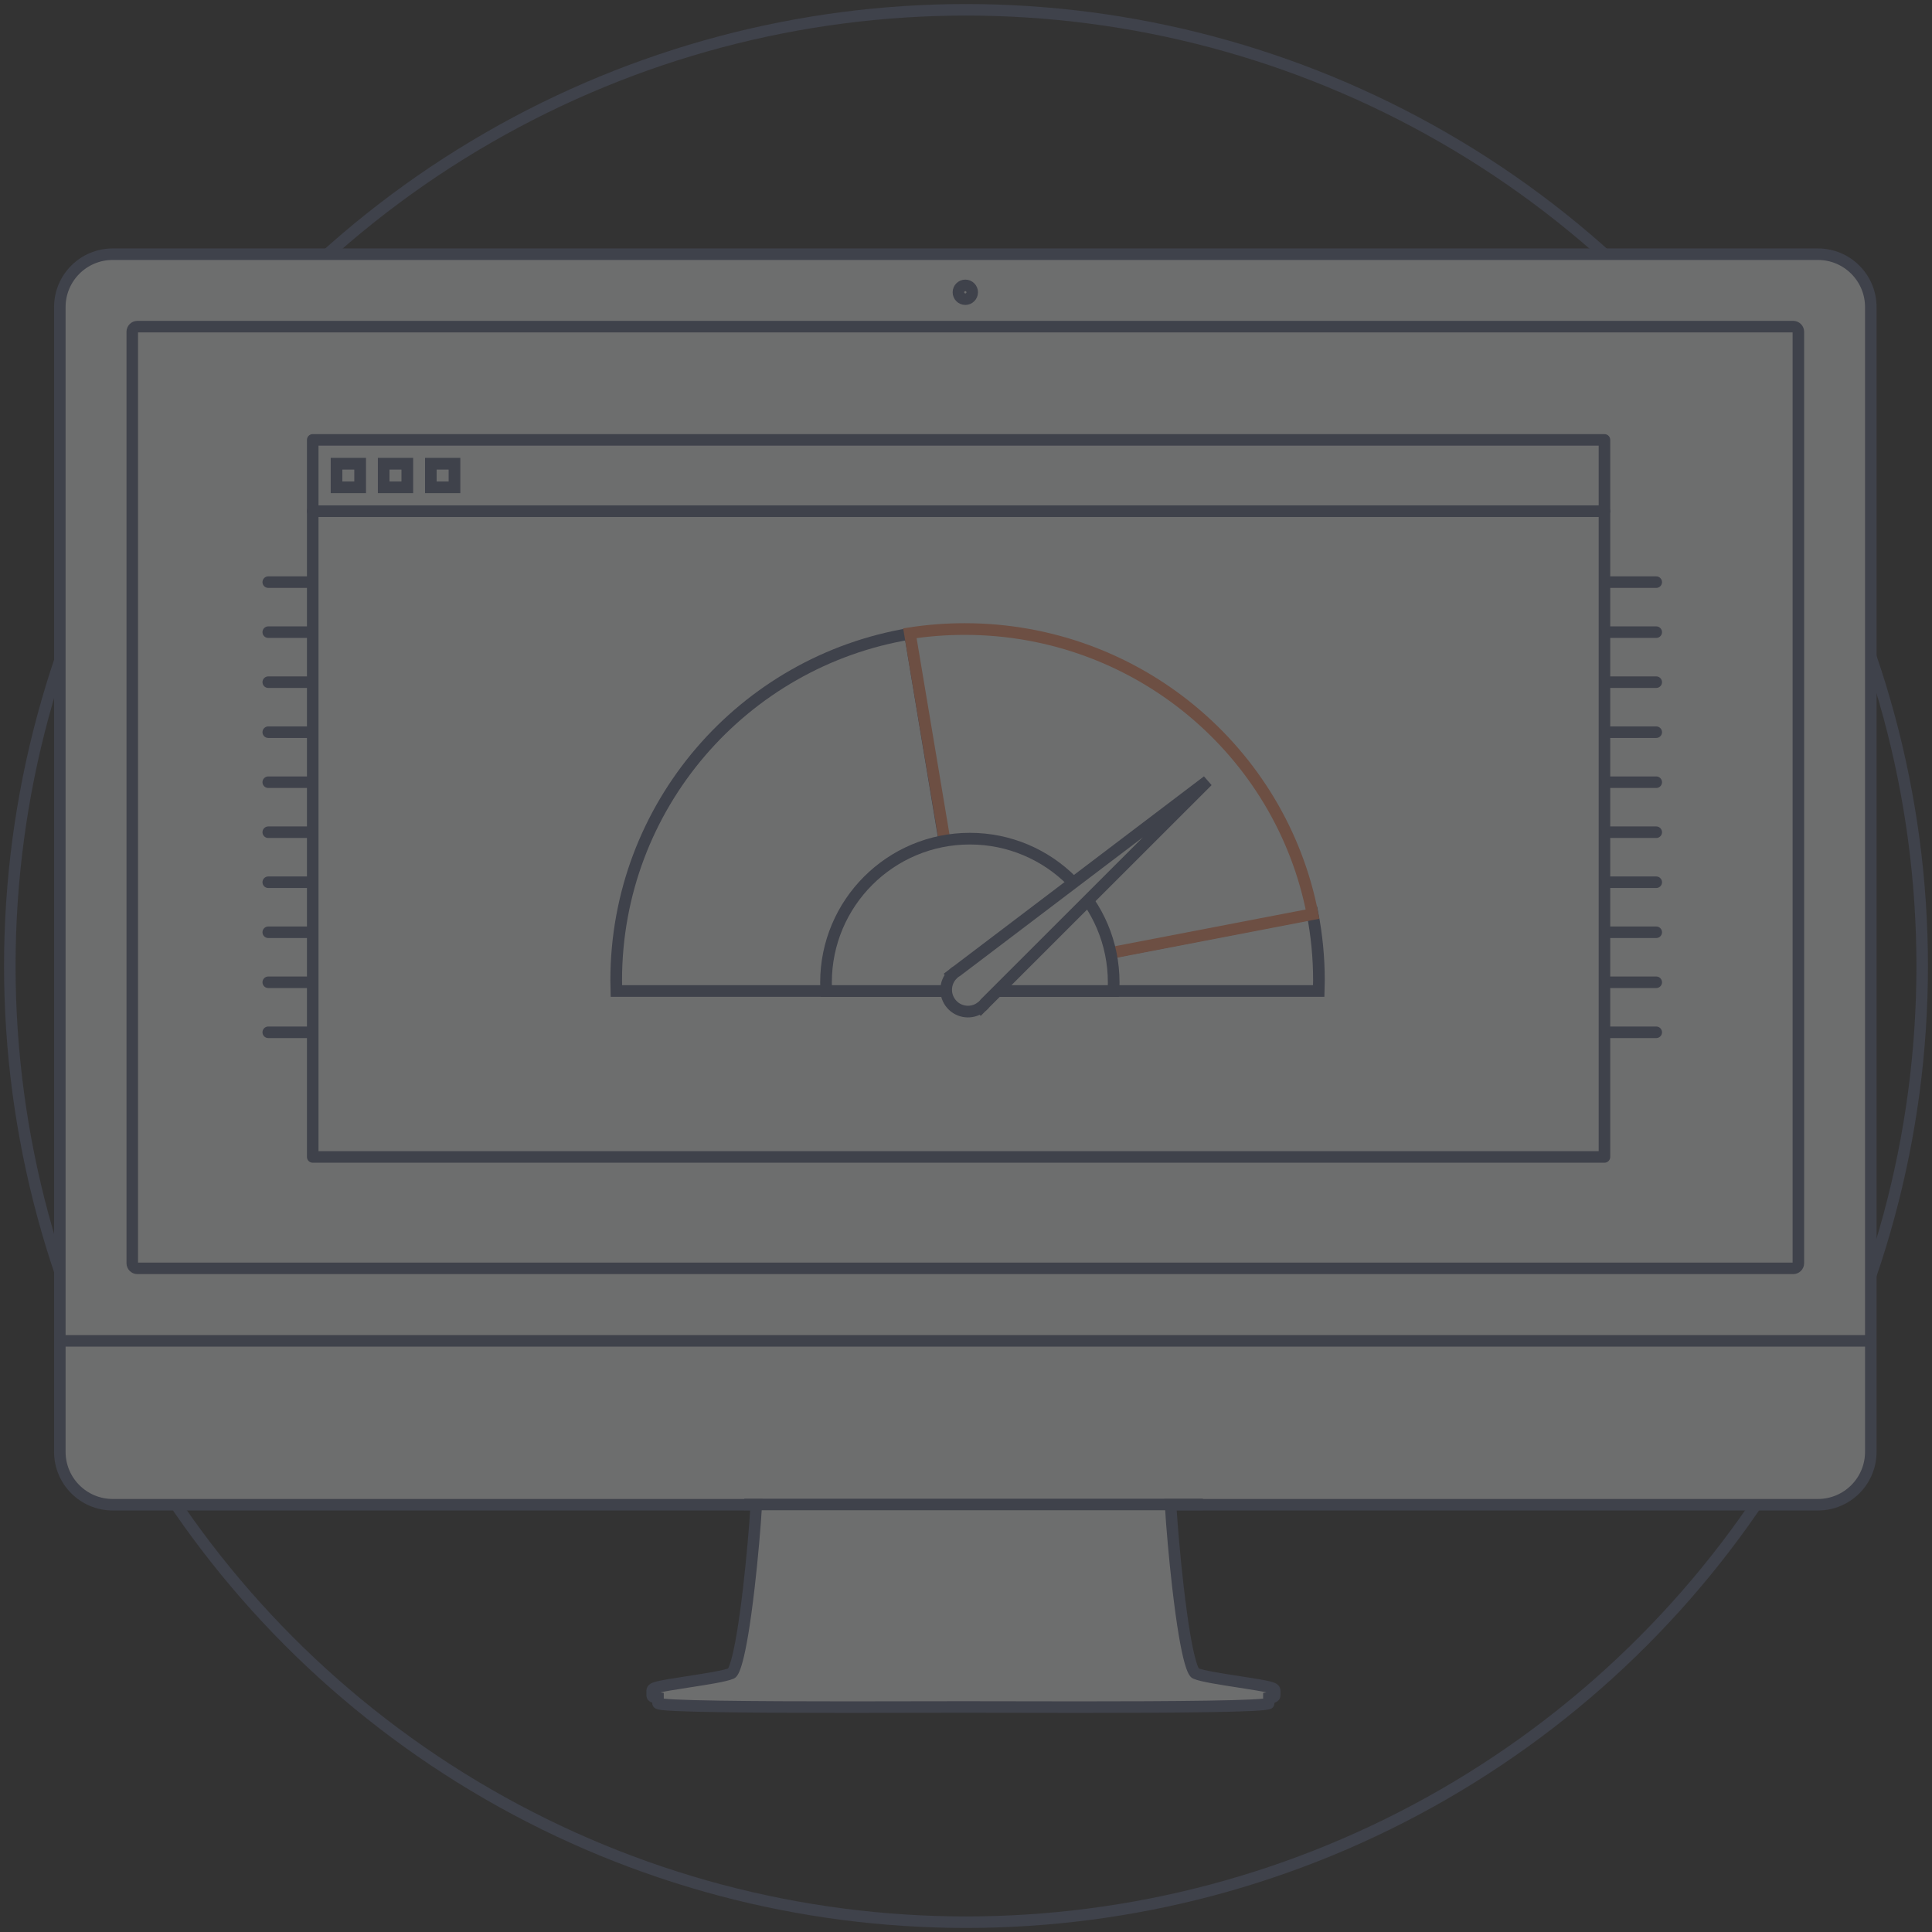 <?xml version="1.0" encoding="iso-8859-1"?>
<!-- Generator: Adobe Illustrator 18.0.0, SVG Export Plug-In . SVG Version: 6.00 Build 0)  -->
<!DOCTYPE svg PUBLIC "-//W3C//DTD SVG 1.1//EN" "http://www.w3.org/Graphics/SVG/1.1/DTD/svg11.dtd">
<svg version="1.1" id="Calque_1" xmlns="http://www.w3.org/2000/svg" xmlns:xlink="http://www.w3.org/1999/xlink" x="0px" y="0px"
	 viewBox="0 0 335 335" style="enable-background:new 0 0 335 335;" xml:space="preserve">
<rect x="0" y="0" width="335" height="335" fill="#333333" stroke="none"/>
<g>
	<defs>
		<rect id="SVGID_1_" width="335" height="335"/>
	</defs>
	<clipPath id="SVGID_2_">
		<use xlink:href="#SVGID_1_"  style="overflow:visible;"/>
	</clipPath>
	<g style="clip-path:url(#SVGID_2_);">
		<defs>
			<rect id="SVGID_3_" width="335" height="335"/>
		</defs>
		<clipPath id="SVGID_4_">
			<use xlink:href="#SVGID_3_"  style="overflow:visible;"/>
		</clipPath>
		<g style="opacity:0.3;clip-path:url(#SVGID_4_);">
			<g>
				<defs>
					<rect id="SVGID_5_" x="0.701" y="0.701" width="333.598" height="333.598"/>
				</defs>
				<clipPath id="SVGID_6_">
					<use xlink:href="#SVGID_5_"  style="overflow:visible;"/>
				</clipPath>
				
					<circle style="clip-path:url(#SVGID_6_);fill:none;stroke:#5B6382;stroke-width:2;stroke-miterlimit:10;" cx="167.5" cy="167.5" r="165.799"/>
				<path style="clip-path:url(#SVGID_6_);fill:#F6F8F8;" d="M315.221,44.076H19.543c-5.064,0-9.169,4.105-9.169,9.169v178.658
					v0.598v19.243c0,5.065,4.105,9.17,9.169,9.17h111.601c-0.243,3.884-0.699,9.209-1.282,14.259
					c-1.58,13.682-2.811,14.877-3.042,14.978c-1.124,0.49-4.553,1.016-7.578,1.48c-5.413,0.831-6.161,1.017-6.161,1.53v0.773
					c0,0.193,0,0.352,1.013,0.484v0.906c0,0.582,17.283,0.683,32.927,0.683c7.915,0,15.407-0.026,20.036-0.029
					c4.627,0.003,12.122,0.029,20.035,0.029c15.646,0,32.928-0.101,32.928-0.683v-0.906c1.012-0.132,1.012-0.291,1.012-0.484v-0.773
					c0-0.513-0.748-0.699-6.16-1.53c-3.026-0.464-6.454-0.99-7.579-1.48c-0.231-0.101-1.462-1.296-3.041-14.978
					c-0.583-5.05-1.04-10.375-1.283-14.259h112.252c5.064,0,9.169-4.105,9.169-9.17v-19.243v-0.598V53.245
					C324.39,48.181,320.285,44.076,315.221,44.076 M10.041,232.501h314.682"/>
				<path style="clip-path:url(#SVGID_6_);fill:none;stroke:#5B6382;stroke-width:2;stroke-miterlimit:10;" d="M315.221,44.076
					H19.543c-5.064,0-9.169,4.105-9.169,9.169v178.658v0.598v19.243c0,5.065,4.105,9.17,9.169,9.17h111.601
					c-0.243,3.884-0.699,9.209-1.282,14.259c-1.58,13.682-2.811,14.877-3.042,14.978c-1.124,0.49-4.553,1.016-7.578,1.48
					c-5.413,0.831-6.161,1.017-6.161,1.53v0.773c0,0.193,0,0.352,1.013,0.484v0.906c0,0.582,17.283,0.683,32.927,0.683
					c7.915,0,15.407-0.026,20.036-0.029c4.627,0.003,12.122,0.029,20.035,0.029c15.646,0,32.928-0.101,32.928-0.683v-0.906
					c1.012-0.132,1.012-0.291,1.012-0.484v-0.773c0-0.513-0.748-0.699-6.16-1.53c-3.026-0.464-6.454-0.99-7.579-1.48
					c-0.231-0.101-1.462-1.296-3.041-14.978c-0.583-5.05-1.04-10.375-1.283-14.259h112.252c5.064,0,9.169-4.105,9.169-9.17v-19.243
					v-0.598V53.245C324.39,48.181,320.285,44.076,315.221,44.076z M10.041,232.501h314.682"/>
				<path style="clip-path:url(#SVGID_6_);fill:#F6F8F8;" d="M310.932,56.636H23.831c-0.495,0-0.897,0.402-0.897,0.897v161.494
					c0,0.496,0.402,0.898,0.897,0.898h287.101c0.495,0,0.897-0.402,0.897-0.898V57.533
					C311.829,57.038,311.427,56.636,310.932,56.636"/>
				<path style="clip-path:url(#SVGID_6_);fill:none;stroke:#5B6382;stroke-width:2;stroke-miterlimit:10;" d="M310.932,56.636
					H23.831c-0.495,0-0.897,0.402-0.897,0.897v161.494c0,0.496,0.402,0.898,0.897,0.898h287.101c0.495,0,0.897-0.402,0.897-0.898
					V57.533C311.829,57.038,311.427,56.636,310.932,56.636z"/>
				<path style="clip-path:url(#SVGID_6_);fill:#F6F8F8;" d="M167.382,51.875c0.661,0,1.196-0.535,1.196-1.196
					c0-0.661-0.535-1.196-1.196-1.196c-0.661,0-1.196,0.535-1.196,1.196C166.186,51.34,166.721,51.875,167.382,51.875
					 M167.382,50.081c0.33,0,0.598,0.268,0.598,0.598c0,0.33-0.268,0.598-0.598,0.598c-0.33,0-0.598-0.268-0.598-0.598
					C166.784,50.349,167.052,50.081,167.382,50.081"/>
				<path style="clip-path:url(#SVGID_6_);fill:none;stroke:#5B6382;stroke-width:2;stroke-miterlimit:10;" d="M167.382,51.875
					c0.661,0,1.196-0.535,1.196-1.196c0-0.661-0.535-1.196-1.196-1.196c-0.661,0-1.196,0.535-1.196,1.196
					C166.186,51.34,166.721,51.875,167.382,51.875z M167.382,50.081c0.33,0,0.598,0.268,0.598,0.598c0,0.33-0.268,0.598-0.598,0.598
					c-0.33,0-0.598-0.268-0.598-0.598C166.784,50.349,167.052,50.081,167.382,50.081z"/>
				<line style="clip-path:url(#SVGID_6_);fill:#F6F8F8;" x1="129.061" y1="260.871" x2="208.56" y2="260.871"/>
				
					<line style="clip-path:url(#SVGID_6_);fill:none;stroke:#5B6382;stroke-width:2;stroke-miterlimit:10;" x1="129.061" y1="260.871" x2="208.56" y2="260.871"/>
				<line style="clip-path:url(#SVGID_6_);fill:#F6F8F8;" x1="46.515" y1="100.939" x2="287.185" y2="100.939"/>
				
					<line style="clip-path:url(#SVGID_6_);fill:none;stroke:#5B6382;stroke-width:2;stroke-linecap:round;stroke-linejoin:round;stroke-miterlimit:10;" x1="46.515" y1="100.939" x2="287.185" y2="100.939"/>
				<line style="clip-path:url(#SVGID_6_);fill:#F6F8F8;" x1="46.515" y1="109.612" x2="287.185" y2="109.612"/>
				
					<line style="clip-path:url(#SVGID_6_);fill:none;stroke:#5B6382;stroke-width:2;stroke-linecap:round;stroke-linejoin:round;stroke-miterlimit:10;" x1="46.515" y1="109.612" x2="287.185" y2="109.612"/>
				<line style="clip-path:url(#SVGID_6_);fill:#F6F8F8;" x1="46.515" y1="118.285" x2="287.185" y2="118.285"/>
				
					<line style="clip-path:url(#SVGID_6_);fill:none;stroke:#5B6382;stroke-width:2;stroke-linecap:round;stroke-linejoin:round;stroke-miterlimit:10;" x1="46.515" y1="118.285" x2="287.185" y2="118.285"/>
				<line style="clip-path:url(#SVGID_6_);fill:#F6F8F8;" x1="46.515" y1="126.958" x2="287.185" y2="126.958"/>
				
					<line style="clip-path:url(#SVGID_6_);fill:none;stroke:#5B6382;stroke-width:2;stroke-linecap:round;stroke-linejoin:round;stroke-miterlimit:10;" x1="46.515" y1="126.958" x2="287.185" y2="126.958"/>
				<line style="clip-path:url(#SVGID_6_);fill:#F6F8F8;" x1="46.515" y1="135.63" x2="287.185" y2="135.63"/>
				
					<line style="clip-path:url(#SVGID_6_);fill:none;stroke:#5B6382;stroke-width:2;stroke-linecap:round;stroke-linejoin:round;stroke-miterlimit:10;" x1="46.515" y1="135.63" x2="287.185" y2="135.63"/>
				<line style="clip-path:url(#SVGID_6_);fill:#F6F8F8;" x1="46.515" y1="144.303" x2="287.185" y2="144.303"/>
				
					<line style="clip-path:url(#SVGID_6_);fill:none;stroke:#5B6382;stroke-width:2;stroke-linecap:round;stroke-linejoin:round;stroke-miterlimit:10;" x1="46.515" y1="144.303" x2="287.185" y2="144.303"/>
				<line style="clip-path:url(#SVGID_6_);fill:#F6F8F8;" x1="46.515" y1="152.976" x2="287.185" y2="152.976"/>
				
					<line style="clip-path:url(#SVGID_6_);fill:none;stroke:#5B6382;stroke-width:2;stroke-linecap:round;stroke-linejoin:round;stroke-miterlimit:10;" x1="46.515" y1="152.976" x2="287.185" y2="152.976"/>
				<line style="clip-path:url(#SVGID_6_);fill:#F6F8F8;" x1="46.515" y1="161.649" x2="287.185" y2="161.649"/>
				
					<line style="clip-path:url(#SVGID_6_);fill:none;stroke:#5B6382;stroke-width:2;stroke-linecap:round;stroke-linejoin:round;stroke-miterlimit:10;" x1="46.515" y1="161.649" x2="287.185" y2="161.649"/>
				<line style="clip-path:url(#SVGID_6_);fill:#F6F8F8;" x1="46.515" y1="170.322" x2="287.185" y2="170.322"/>
				
					<line style="clip-path:url(#SVGID_6_);fill:none;stroke:#5B6382;stroke-width:2;stroke-linecap:round;stroke-linejoin:round;stroke-miterlimit:10;" x1="46.515" y1="170.322" x2="287.185" y2="170.322"/>
				<line style="clip-path:url(#SVGID_6_);fill:#F6F8F8;" x1="46.515" y1="178.994" x2="287.185" y2="178.994"/>
				
					<line style="clip-path:url(#SVGID_6_);fill:none;stroke:#5B6382;stroke-width:2;stroke-linecap:round;stroke-linejoin:round;stroke-miterlimit:10;" x1="46.515" y1="178.994" x2="287.185" y2="178.994"/>
				<rect x="54.225" y="88.629" style="clip-path:url(#SVGID_6_);fill:#F6F8F8;" width="223.98" height="111.98"/>
				
					<rect x="54.225" y="88.629" style="clip-path:url(#SVGID_6_);fill:none;stroke:#5B6382;stroke-width:2;stroke-linecap:round;stroke-linejoin:round;stroke-miterlimit:10;" width="223.98" height="111.98"/>
				<rect x="54.225" y="76.273" style="clip-path:url(#SVGID_6_);fill:#F6F8F8;" width="223.98" height="12.356"/>
				
					<rect x="54.225" y="76.273" style="clip-path:url(#SVGID_6_);fill:none;stroke:#5B6382;stroke-width:2;stroke-linecap:round;stroke-linejoin:round;stroke-miterlimit:10;" width="223.98" height="12.356"/>
				<g style="clip-path:url(#SVGID_6_);">
					<defs>
						<rect id="SVGID_7_" x="58.343" y="80.392" width="4.119" height="4.119"/>
					</defs>
					<clipPath id="SVGID_8_">
						<use xlink:href="#SVGID_7_"  style="overflow:visible;"/>
					</clipPath>
					
						<rect x="58.343" y="80.392" style="clip-path:url(#SVGID_8_);fill:none;stroke:#5B6382;stroke-width:2;stroke-linecap:round;stroke-linejoin:round;stroke-miterlimit:10;" width="4.119" height="4.119"/>
				</g>
				
					<rect x="58.343" y="80.392" style="clip-path:url(#SVGID_6_);fill:none;stroke:#5B6382;stroke-width:2;stroke-miterlimit:10;" width="4.119" height="4.119"/>
				<g style="clip-path:url(#SVGID_6_);">
					<defs>
						<rect id="SVGID_9_" x="66.521" y="80.392" width="4.119" height="4.119"/>
					</defs>
					<clipPath id="SVGID_10_">
						<use xlink:href="#SVGID_9_"  style="overflow:visible;"/>
					</clipPath>
					
						<rect x="66.521" y="80.392" style="clip-path:url(#SVGID_10_);fill:none;stroke:#5B6382;stroke-width:2;stroke-linecap:round;stroke-linejoin:round;stroke-miterlimit:10;" width="4.119" height="4.119"/>
				</g>
				
					<rect x="66.521" y="80.392" style="clip-path:url(#SVGID_6_);fill:none;stroke:#5B6382;stroke-width:2;stroke-miterlimit:10;" width="4.119" height="4.119"/>
				<g style="clip-path:url(#SVGID_6_);">
					<defs>
						<rect id="SVGID_11_" x="74.699" y="80.392" width="4.119" height="4.119"/>
					</defs>
					<clipPath id="SVGID_12_">
						<use xlink:href="#SVGID_11_"  style="overflow:visible;"/>
					</clipPath>
					
						<rect x="74.699" y="80.392" style="clip-path:url(#SVGID_12_);fill:none;stroke:#5B6382;stroke-width:2;stroke-linecap:round;stroke-linejoin:round;stroke-miterlimit:10;" width="4.119" height="4.119"/>
				</g>
				
					<rect x="74.699" y="80.392" style="clip-path:url(#SVGID_6_);fill:none;stroke:#5B6382;stroke-width:2;stroke-miterlimit:10;" width="4.119" height="4.119"/>
				<path style="clip-path:url(#SVGID_6_);fill:#F6F8F8;" d="M228.659,171.834c0.018-0.611,0.039-1.221,0.039-1.836
					c0-3.967-0.384-7.844-1.108-11.6l-59.819,11.6l0.52,1.836H228.659z"/>
				<path style="clip-path:url(#SVGID_6_);fill:none;stroke:#5B6382;stroke-width:2.021;stroke-miterlimit:10;" d="M228.659,171.834
					c0.018-0.611,0.039-1.221,0.039-1.836c0-3.967-0.384-7.844-1.108-11.6l-59.819,11.6l0.52,1.836H228.659z"/>
				<path style="clip-path:url(#SVGID_6_);fill:#F6F8F8;" d="M166.241,171.834l1.531-1.836l-9.988-60.106
					c-28.896,4.766-50.938,29.86-50.938,60.106c0,0.614,0.01,1.226,0.028,1.836H166.241z"/>
				<path style="clip-path:url(#SVGID_6_);fill:none;stroke:#5B6382;stroke-width:2.021;stroke-miterlimit:10;" d="M166.241,171.834
					l1.531-1.836l-9.988-60.106c-28.896,4.766-50.938,29.86-50.938,60.106c0,0.614,0.01,1.226,0.028,1.836H166.241z"/>
				<path style="clip-path:url(#SVGID_6_);fill:#F6F8F8;" d="M167.265,109.072c-3.23,0-6.402,0.249-9.497,0.726l10.085,60.2
					l59.735-11.491C222.171,130.353,197.225,109.072,167.265,109.072"/>
				<path style="clip-path:url(#SVGID_6_);fill:none;stroke:#F48F67;stroke-width:2.021;stroke-miterlimit:10;" d="M167.265,109.072
					c-3.23,0-6.402,0.249-9.497,0.726l10.085,60.2l59.735-11.491C222.171,130.353,197.225,109.072,167.265,109.072z"/>
				<path style="clip-path:url(#SVGID_6_);fill:#F6F8F8;" d="M193.062,171.834c0.028-0.488,0.047-0.978,0.047-1.473
					c0-13.775-11.167-24.942-24.942-24.942s-24.942,11.167-24.942,24.942c0,0.495,0.018,0.985,0.047,1.473H193.062z"/>
				<path style="clip-path:url(#SVGID_6_);fill:none;stroke:#5B6382;stroke-width:2.021;stroke-miterlimit:10;" d="M193.062,171.834
					c0.028-0.488,0.047-0.978,0.047-1.473c0-13.775-11.167-24.942-24.942-24.942s-24.942,11.167-24.942,24.942
					c0,0.495,0.018,0.985,0.047,1.473H193.062z"/>
				<path style="clip-path:url(#SVGID_6_);fill:#F6F8F8;" d="M170.836,173.939l38.536-38.517l-43.418,32.928
					c-0.207,0.12-0.407,0.26-0.594,0.423c-0.048,0.042-0.09,0.087-0.135,0.13l-0.11,0.084l0.011,0.012
					c-1.352,1.396-1.434,3.618-0.134,5.111s3.512,1.716,5.081,0.569l0.011,0.012l0.097-0.097c0.049-0.039,0.1-0.075,0.148-0.116
					C170.519,174.312,170.687,174.131,170.836,173.939"/>
				<path style="clip-path:url(#SVGID_6_);fill:none;stroke:#5B6382;stroke-width:2.021;stroke-miterlimit:10;" d="M170.836,173.939
					l38.536-38.517l-43.418,32.928c-0.207,0.12-0.407,0.26-0.594,0.423c-0.048,0.042-0.09,0.087-0.135,0.13l-0.11,0.084l0.011,0.012
					c-1.352,1.396-1.434,3.618-0.134,5.111s3.512,1.716,5.081,0.569l0.011,0.012l0.097-0.097c0.049-0.039,0.1-0.075,0.148-0.116
					C170.519,174.312,170.687,174.131,170.836,173.939z"/>
			</g>
		</g>
		<g style="opacity:0.4;clip-path:url(#SVGID_4_);">
			<g>
				<defs>
					<rect id="SVGID_13_" x="-1174.83" y="-454.127" width="1508.401" height="618.532"/>
				</defs>
				<clipPath id="SVGID_14_">
					<use xlink:href="#SVGID_13_"  style="overflow:visible;"/>
				</clipPath>
				<g style="clip-path:url(#SVGID_14_);">
					<defs>
						<path id="SVGID_15_" d="M165.176-454.127v19.381c-91.509,0-165.692,74.183-165.692,165.693
							c0,91.509,74.183,165.692,165.692,165.692c91.51,0,165.693-74.183,165.693-165.692h2.702v-185.074H165.176z"/>
					</defs>
					<clipPath id="SVGID_16_">
						<use xlink:href="#SVGID_15_"  style="overflow:visible;"/>
					</clipPath>
					<path style="clip-path:url(#SVGID_16_);fill:#FFFFFF;" d="M315.255,155.492c0,4.35-3.523,7.908-7.826,7.908h-1473.425
						c-4.304,0-7.826-3.558-7.826-7.908v-582.5c0-4.35,3.522-7.908,7.826-7.908H307.429c4.303,0,7.826,3.558,7.826,7.908V155.492z"
						/>
					<path style="clip-path:url(#SVGID_16_);fill:none;stroke:#5B6382;stroke-width:2.011;stroke-miterlimit:10;" d="
						M315.255,155.492c0,4.35-3.523,7.908-7.826,7.908h-1473.425c-4.304,0-7.826-3.558-7.826-7.908v-582.5
						c0-4.35,3.522-7.908,7.826-7.908H307.429c4.303,0,7.826,3.558,7.826,7.908V155.492z"/>
					<path style="clip-path:url(#SVGID_16_);fill:#FFFFFF;" d="M19.906,143.617c-3.237,0-5.869-2.633-5.869-5.868v-30.066
						c0-3.236,2.632-5.867,5.869-5.867h66.269c3.236,0,5.869,2.631,5.869,5.867v30.066c0,3.235-2.633,5.868-5.869,5.868H19.906z"/>
					<path style="clip-path:url(#SVGID_16_);fill:none;stroke:#5B6382;stroke-width:2;stroke-miterlimit:10;" d="M19.906,143.617
						c-3.237,0-5.869-2.633-5.869-5.868v-30.066c0-3.236,2.632-5.867,5.869-5.867h66.269c3.236,0,5.869,2.631,5.869,5.867v30.066
						c0,3.235-2.633,5.868-5.869,5.868H19.906z"/>
					<path style="clip-path:url(#SVGID_16_);fill:#FFFFFF;" d="M223.16,143.617c-3.236,0-5.868-2.633-5.868-5.868v-30.066
						c0-3.236,2.632-5.867,5.868-5.867h66.267c3.237,0,5.869,2.631,5.869,5.867v30.066c0,3.235-2.632,5.868-5.869,5.868H223.16z"/>
					<path style="clip-path:url(#SVGID_16_);fill:none;stroke:#5B6382;stroke-width:2;stroke-miterlimit:10;" d="M223.16,143.617
						c-3.236,0-5.868-2.633-5.868-5.868v-30.066c0-3.236,2.632-5.867,5.868-5.867h66.267c3.237,0,5.869,2.631,5.869,5.867v30.066
						c0,3.235-2.632,5.868-5.869,5.868H223.16z"/>
					<path style="clip-path:url(#SVGID_16_);fill:#FFFFFF;" d="M121.787,143.617c-3.236,0-5.868-2.633-5.868-5.868V58.057
						c0-3.236,2.632-5.868,5.868-5.868h66.177c3.238,0,5.87,2.632,5.87,5.868v79.692c0,3.235-2.632,5.868-5.87,5.868H121.787z"/>
					<path style="clip-path:url(#SVGID_16_);fill:none;stroke:#5B6382;stroke-width:2;stroke-miterlimit:10;" d="M121.787,143.617
						c-3.236,0-5.868-2.633-5.868-5.868V58.057c0-3.236,2.632-5.868,5.868-5.868h66.177c3.238,0,5.87,2.632,5.87,5.868v79.692
						c0,3.235-2.632,5.868-5.87,5.868H121.787z"/>
					<path style="clip-path:url(#SVGID_16_);fill:#FFFFFF;" d="M-6.664,28.099c-3.236,0-5.868-2.632-5.868-5.868v-65.998
						c0-3.237,2.632-5.869,5.868-5.869h66.381c3.237,0,5.869,2.632,5.869,5.869v65.998c0,3.236-2.632,5.868-5.869,5.868H-6.664z"/>
					<path style="clip-path:url(#SVGID_16_);fill:none;stroke:#5B6382;stroke-width:2;stroke-miterlimit:10;" d="M-6.664,28.099
						c-3.236,0-5.868-2.632-5.868-5.868v-65.998c0-3.237,2.632-5.869,5.868-5.869h66.381c3.237,0,5.869,2.632,5.869,5.869v65.998
						c0,3.236-2.632,5.868-5.869,5.868H-6.664z"/>
					<path style="clip-path:url(#SVGID_16_);fill:#FFFFFF;" d="M95.955,28.099c-3.236,0-5.868-2.632-5.868-5.868v-65.998
						c0-3.237,2.632-5.869,5.868-5.869h193.471c3.237,0,5.869,2.632,5.869,5.869v65.998c0,3.236-2.632,5.868-5.869,5.868H95.955z"/>
					<path style="clip-path:url(#SVGID_16_);fill:none;stroke:#5B6382;stroke-width:2;stroke-miterlimit:10;" d="M95.955,28.099
						c-3.236,0-5.868-2.632-5.868-5.868v-65.998c0-3.237,2.632-5.869,5.868-5.869h193.471c3.237,0,5.869,2.632,5.869,5.869v65.998
						c0,3.236-2.632,5.868-5.869,5.868H95.955z"/>
					<polygon style="clip-path:url(#SVGID_16_);fill:#5B6382;" points="23.578,16.915 30.683,-4.186 33.188,-4.186 26.08,16.915 
											"/>
					<polygon style="clip-path:url(#SVGID_16_);fill:#5B6382;" points="50.189,119.839 56.898,126.551 56.898,113.128 					"/>
					<polygon style="clip-path:url(#SVGID_16_);fill:#5B6382;" points="260.333,119.839 253.616,113.128 253.616,126.551 					"/>
					<polygon style="clip-path:url(#SVGID_16_);fill:#5B6382;" points="155.775,65.359 149.065,72.07 162.492,72.07 					"/>
					<polygon style="clip-path:url(#SVGID_16_);fill:#5B6382;" points="155.775,123.195 162.492,116.483 149.065,116.483 					"/>
					<path style="clip-path:url(#SVGID_16_);fill:#5B6382;" d="M277.489,18.654h-5.876c-1.996,0-3.62-1.624-3.62-3.621v-4.704
						h-3.957c-0.461,0-0.874-0.285-1.038-0.716c-0.165-0.431-0.046-0.919,0.298-1.226l10.516-9.369c0.421-0.376,1.057-0.376,1.479,0
						l10.514,9.369c0.345,0.307,0.463,0.795,0.3,1.226c-0.165,0.431-0.578,0.716-1.04,0.716h-3.955v4.704
						C281.11,17.03,279.485,18.654,277.489,18.654 M266.956,8.105h2.148c0.614,0,1.112,0.498,1.112,1.112v5.816
						c0,0.771,0.627,1.397,1.397,1.397h5.876c0.77,0,1.397-0.626,1.397-1.397V9.217c0-0.614,0.498-1.112,1.112-1.112h2.148
						l-7.595-6.768L266.956,8.105z"/>
				</g>
			</g>
		</g>
	</g>
</g>
</svg>
